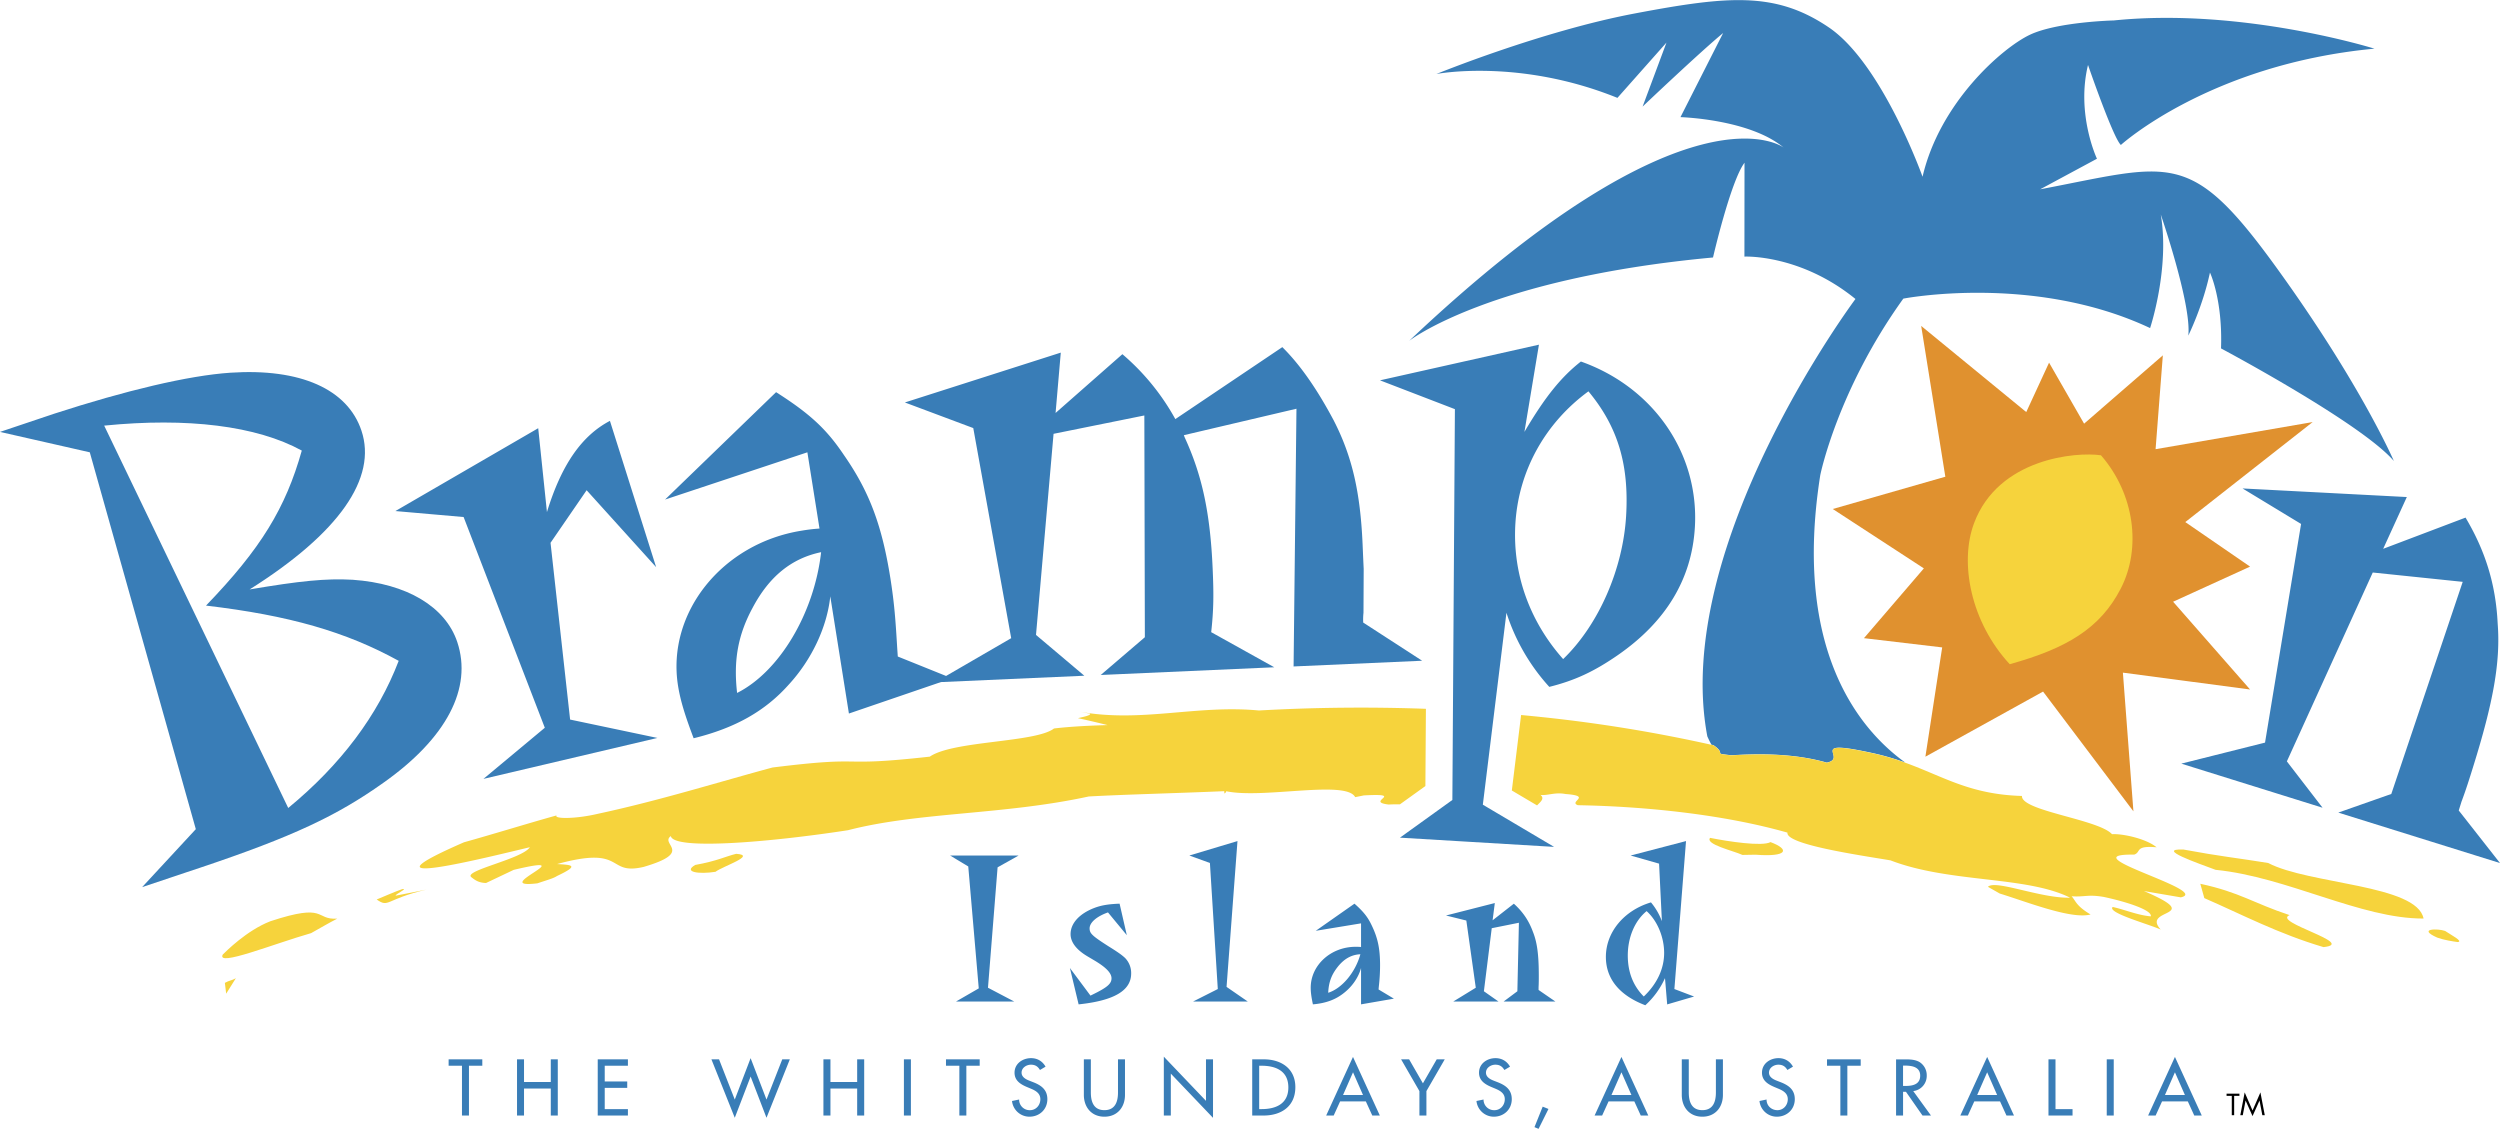 <svg xmlns="http://www.w3.org/2000/svg" width="2500" height="1129" viewBox="0 0 87.874 39.673"><path d="M9.503 32.376c2.006-.661 1.55-.042 2.351-.091-.311.158-.613.34-.919.509-1.331.381-3.338 1.198-3.105.752.098-.094.836-.846 1.673-1.17zM7.904 34.542c.168-.094.218-.07.386-.163l-.34.543-.046-.38zM13.24 31.611c.301-.121.598-.259.902-.366.226-.036-.277.195-.232.232l1.079-.213c-1.446.336-1.31.656-1.749.347zM25.877 30.006c.742.05-.473.434-.728.632-.589.092-1.147.01-.712-.241.778-.14 1.07-.302 1.44-.391zM60.109 29.445c-.183.226.816.452 1.137.6l.46-.008c1.133.087 1.218-.185.527-.443-.295.161-1.492-.022-2.124-.149zM80.479 32.161c-1.282-.424-1.738-.799-3.139-1.102l.141.504c1.286.559 2.604 1.254 4.189 1.722 1.207-.125-1.825-.879-1.191-1.124zM77.878 30.569c2.516.249 5.107 1.723 7.309 1.712-.231-1.196-4.027-1.199-5.462-1.953-1.046-.171-1.677-.23-2.98-.473-.996-.035.514.481 1.133.714zM85.665 32.95c.255.092.567.136.723.158.211-.024-.243-.253-.443-.391-.257-.092-.992-.087-.28.233z" fill="#f6d33c"/><path d="M10.131 28.395l-6.469-13.44c2.923-.292 5.355.006 6.946.877-.568 2.02-1.439 3.451-3.367 5.449 2.925.345 4.921.921 6.773 1.942-.734 1.916-2.034 3.65-3.883 5.172zm-3.248.744l-1.887 2.038 1.572-.527.477-.159c3.239-1.087 4.796-1.821 6.422-2.976 2.23-1.57 3.148-3.335 2.605-4.956-.415-1.239-1.775-2.054-3.675-2.186-.946-.054-1.867.043-3.623.34 3.151-1.984 4.49-3.917 3.93-5.584-.487-1.454-2.141-2.197-4.604-2.034-1.478.099-3.686.627-6.195 1.441l-.5.168L0 15.176l3.156.717 3.727 13.246z" fill="#397db7"/><path d="M19.15 25.575l-2.854-7.407-2.398-.21 5.02-2.912.307 2.948c.511-1.669 1.226-2.689 2.214-3.206l1.624 5.142-2.443-2.704-1.269 1.848.688 6.213 3.069.646-6.115 1.439 2.157-1.797zM28.862 19.403c-.243 2.15-1.469 4.202-2.953 4.948-.132-1.15.032-2.041.542-2.987.587-1.111 1.376-1.745 2.411-1.961zm-5.486-1.849l5.003-1.661.426 2.68a5.85 5.85 0 0 0-.624.074c-2.804.446-4.755 2.894-4.349 5.45.084.521.24 1.03.549 1.847 1.469-.361 2.518-.961 3.339-1.881.824-.894 1.354-2.047 1.464-3.107l.655 4.119 3.62-1.238-1.902-.766-.019-.277c-.06-1.008-.101-1.586-.242-2.48-.297-1.861-.738-3.037-1.629-4.32-.601-.896-1.171-1.441-2.388-2.215l-3.903 3.775z" fill="#397db7"/><path d="M35.543 22.426l-1.333-7.385-2.404-.9 5.48-1.752-.183 2.121 2.348-2.066a8.155 8.155 0 0 1 1.861 2.282l3.761-2.53c.632.625 1.222 1.479 1.798 2.56.661 1.279.943 2.549 1.023 4.356.011.251.025.602.039.878l-.007 1.535c0 .025-.019.151-.01.352l2.071 1.342-4.518.201.101-9.059-3.958.93.028.075c.613 1.331.898 2.651.984 4.609.039.878.039 1.431-.051 2.24l2.217 1.234-6.1.271 1.551-1.327-.018-7.795-3.191.645-.617 7.069 1.698 1.434-5.245.232 2.675-1.552z" fill="#397db7"/><path d="M54.944 23.161c-1.18-1.328-1.785-3-1.679-4.757.11-1.856 1.042-3.537 2.568-4.654 1.034 1.244 1.432 2.577 1.324 4.383-.111 1.856-.958 3.819-2.213 5.028zm-5.736 6.277l5.417.324-2.504-1.483.83-6.747a7.05 7.05 0 0 0 1.506 2.606c.894-.223 1.567-.535 2.407-1.115 1.707-1.182 2.602-2.688 2.71-4.494.154-2.584-1.443-4.919-4.006-5.827-.686.538-1.256 1.234-1.985 2.474l.51-3.066-5.587 1.253 2.633 1.013-.089 13.737-1.842 1.325zM79.615 26.097l1.267-7.686-2.058-1.248 5.775.302-.831 1.82 2.895-1.097c.69 1.163 1.062 2.332 1.129 3.721.105 1.349-.154 2.769-.865 5.047-.119.384-.254.815-.406 1.215l-.097.312 1.45 1.848-5.684-1.774 1.863-.655 2.51-7.456-3.162-.328-3.019 6.639 1.255 1.629-4.965-1.55 2.943-.739zM35.065 30.481l-.338 4.232.923.485h-2.047l.8-.462-.369-4.286-.638-.384h2.408l-.739.415zM37.607 34.02l.723.97.062-.031c.523-.254.677-.384.677-.577 0-.185-.192-.384-.593-.623l-.246-.146c-.393-.231-.6-.5-.6-.785 0-.378.308-.715.824-.916.261-.101.515-.139.899-.154l.254 1.108-.662-.801c-.393.139-.646.354-.646.562 0 .177.092.262.654.623.361.224.484.316.592.416a.758.758 0 0 1 .215.547c0 .6-.601.954-1.847 1.085l-.306-1.278zM42.805 34.759l-.277-4.431-.723-.262 1.692-.508-.384 5.125.746.515h-1.923l.869-.439zM47.817 33.536c-.177.639-.646 1.2-1.131 1.354.016-.354.108-.615.308-.877.231-.307.5-.462.823-.477zm-1.569-.824l1.592-.262v.831c-.092-.007-.13-.007-.191-.007-.87 0-1.578.646-1.578 1.438 0 .162.022.323.077.585.461-.039.808-.17 1.1-.408.293-.23.508-.555.592-.87v1.278l1.155-.2-.539-.323.007-.085a6.65 6.65 0 0 0 .046-.761c0-.577-.077-.954-.284-1.385-.139-.3-.285-.492-.616-.785l-1.361.954zM51.873 34.713l-.332-2.362-.715-.177 1.716-.438-.078.607.747-.584c.307.277.522.584.669.985.154.384.208.823.208 1.553 0 .124 0 .263-.008.393v.101l.593.408H52.85l.485-.362.054-2.408-.955.192-.276 2.216.515.362H51.08l.793-.486zM57.778 35.021c-.377-.378-.562-.862-.562-1.44 0-.638.246-1.223.662-1.561.377.338.616.915.616 1.469s-.247 1.086-.716 1.532zm1.485-5.463l-1.947.508 1 .285.099 2.023a2.272 2.272 0 0 0-.384-.661c-.954.284-1.585 1.053-1.585 1.916 0 .77.478 1.354 1.386 1.7a2.9 2.9 0 0 0 .692-.954l.077.924.946-.277-.693-.263.409-5.201z" fill="#397db7"/><path d="M47.634 28.014l.303-.061c1.519-.082.005.22.876.321.129-.008.261-.009.395-.008l.894-.642.018-2.715a63.426 63.426 0 0 0-5.871.059c-2.181-.208-4.134.438-6.302.041l.361.069c.057.057-.211.111-.419.159.36.079.709.16 1.041.244-.628.019-1.263.047-1.882.119-.639.5-3.55.425-4.365.99-3.447.384-2.041-.052-5.53.382-1.822.489-3.962 1.161-6.142 1.628-.787.186-1.552.18-1.447.056-.94.259-2.28.674-3.254.944-3.985 1.736.763.542 2.314.174-.265.415-2.35.821-2.057 1.053.126.099.253.198.518.204l.971-.461c2.578-.613-.947.686.835.473.361-.124.548-.167.689-.258.794-.375.533-.389.002-.419 2.434-.67 1.712.409 3.038.101 1.799-.526.56-.793.959-1.085.097.506 3.514.213 6.228-.206 2.507-.646 5.439-.53 8.464-1.186 1.315-.072 3.037-.112 4.761-.186l.005.083c.041-.025.065-.052.063-.082 1.284.278 4.217-.406 4.534.209z" fill="#f6d33c"/><path d="M79.977 9.346c-3.011-4.151-3.667-3.572-8.267-2.697l1.997-1.075s-.737-1.562-.314-3.296c0 0 .885 2.57 1.155 2.812 0 0 3.126-2.84 8.913-3.385 0 0-4.643-1.453-9.159-.992 0 0-1.985.047-2.951.503s-3.167 2.374-3.774 4.991c0 0-1.42-3.983-3.297-5.251-1.876-1.269-3.543-1.107-6.823-.487-3.278.62-6.969 2.127-6.969 2.127s2.894-.564 6.364.839l1.724-1.944-.839 2.25s2.043-1.94 2.831-2.586l-1.5 2.957s2.428.068 3.628 1.071c0 0-3.284-2.546-13.164 6.792 0 0 2.804-2.2 10.68-2.93 0 0 .617-2.676 1.107-3.33l-.003 3.299s1.955-.095 3.903 1.49c0 0-6.475 8.66-5.207 15.373 0 0 .05.117.144.293l.071.015c.5.349-.075.274.624.356.793-.043 2.111-.1 3.36.259.783-.158-.807-.877 1.725-.31a9.04 9.04 0 0 1 1.034.308c-1.56-1.119-3.967-3.898-2.988-10.104 0 0 .6-2.978 2.919-6.203 0 0 4.583-.889 8.674 1.035 0 0 .698-2.098.375-3.993 0 0 1.094 3.186.967 4.259 0 0 .509-1.023.762-2.218 0 0 .45.941.389 2.667 0 0 4.924 2.619 6.077 3.959-.001.006-1.157-2.702-4.168-6.854z" fill="#397db7"/><path d="M64.209 26.804c-1.25-.359-2.567-.303-3.36-.259-.698-.082-.123-.008-.624-.356a52.337 52.337 0 0 0-6.074-.994l-.012.003-.003-.005a75.909 75.909 0 0 0-.67-.066l-.326 2.653.888.525c.096-.11.286-.234.119-.369.265.028.505-.104.882-.032.954.071.096.263.43.393 2.402.042 5.15.331 7.369.964-.067.418 2.529.791 3.622.975 2.085.802 4.764.541 6.314 1.312-1.03.03-2.634-.646-2.889-.382l.415.236c.986.304 2.52.915 3.193.736-.513-.305-.513-.468-.667-.64.465.032.571-.074 1.138.025.825.177 1.701.468 1.645.681-.466-.04-.927-.241-1.339-.33-.208.2 1.229.591 1.688.793-.708-.765 1.621-.406-.591-1.353l1.296.222c1.106-.237-3.986-1.538-1.639-1.502.262-.086.003-.326.789-.258-.362-.302-1.201-.485-1.567-.46-.472-.523-3.204-.818-3.165-1.344-1.834-.053-2.756-.684-4.101-1.168a9.04 9.04 0 0 0-1.034-.308c-2.534-.57-.944.15-1.727.308z" fill="#f6d33c"/><path fill="#e0912f" d="M76.023 12.485l-.255 3.298 5.521-.953-4.477 3.515 2.277 1.566-2.705 1.234 2.705 3.085-4.47-.592.37 4.875-3.176-4.21-4.136 2.289.59-3.841-2.75-.325 2.106-2.453-3.202-2.087 3.957-1.135-.849-5.3 3.693 3.028.802-1.737 1.231 2.145 2.768-2.402z"/><path d="M70.641 23.341c-1.369-1.479-1.774-3.564-1.255-4.953.854-2.29 3.598-2.519 4.463-2.39 1.183 1.361 1.426 3.267.694 4.686-.718 1.394-1.898 2.101-3.902 2.657z" fill="#f6d33c"/><path fill="#397db7" d="M16.484 39.205h-.246v-1.75h-.469v-.225h1.184v.225h-.469v1.75zM19.36 38.026v-.796h.246v1.975h-.246v-.949h-.941v.949h-.246V37.23h.246v.796h.941zM21.01 37.23h1.061v.225h-.815v.552h.791v.225h-.791v.747h.815v.226H21.01V37.23zM25.827 38.644l.557-1.456.558 1.456.554-1.414h.266l-.82 2.054-.558-1.45-.557 1.45-.821-2.054h.268l.553 1.414zM30.129 38.026v-.796h.247v1.975h-.247v-.949h-.939v.949h-.247V37.23h.247v.796h.939zM31.772 37.23h.246v1.975h-.246V37.23zM33.967 39.205h-.246v-1.75h-.47v-.225h1.185v.225h-.469v1.75zM36.554 37.604c-.073-.124-.167-.186-.316-.186-.157 0-.33.107-.33.28 0 .155.152.236.275.283l.141.055c.28.11.49.265.49.595 0 .359-.277.615-.631.615a.616.616 0 0 1-.611-.552l.25-.052a.37.37 0 0 0 .382.375c.212 0 .364-.178.364-.385 0-.212-.17-.304-.341-.375l-.136-.057c-.226-.097-.43-.225-.43-.501 0-.319.283-.511.581-.511.221 0 .401.108.509.299l-.197.117zM38.343 37.23v1.165c0 .322.097.621.477.621.379 0 .477-.299.477-.621V37.23h.246v1.249c0 .435-.271.767-.723.767-.453 0-.723-.333-.723-.767V37.23h.246zM40.908 37.136l1.482 1.553V37.23h.247v2.056l-1.483-1.554v1.473h-.246v-2.069zM44.26 37.455h.087c.502 0 .938.186.938.762 0 .574-.435.762-.938.762h-.087v-1.524zm-.245 1.75h.4c.624 0 1.116-.325 1.116-.998 0-.657-.502-.977-1.108-.977h-.408v1.975zM47.104 38.709l-.225.495h-.264l.942-2.059.943 2.059h-.265l-.226-.495h-.905zm.454-1.024l-.351.799h.702l-.351-.799zM49.248 37.23h.282l.485.843.485-.843h.282l-.644 1.116v.859h-.246v-.859l-.644-1.116zM52.878 37.604c-.073-.124-.167-.186-.317-.186-.157 0-.33.107-.33.28 0 .155.152.236.275.283l.142.055c.28.11.49.265.49.595 0 .359-.277.615-.631.615a.615.615 0 0 1-.61-.552l.249-.052a.37.37 0 0 0 .383.375c.212 0 .364-.178.364-.385 0-.212-.171-.304-.34-.375l-.137-.057c-.225-.097-.429-.225-.429-.501 0-.319.283-.511.581-.511.22 0 .401.108.509.299l-.199.117zM54.428 38.974l-.348.699-.144-.06.289-.72.203.081zM57.344 38.484h-.702l.351-.799.351.799zm.102.225l.226.495h.264l-.943-2.059-.943 2.059h.265l.225-.495h.906zM59.36 37.23v1.165c0 .322.097.621.477.621.379 0 .476-.299.476-.621V37.23h.247v1.249c0 .435-.27.767-.723.767-.453 0-.723-.333-.723-.767V37.23h.246zM62.826 37.604c-.074-.124-.167-.186-.317-.186-.157 0-.33.107-.33.28 0 .155.152.236.275.283l.142.055c.28.11.49.265.49.595 0 .359-.278.615-.631.615a.614.614 0 0 1-.61-.552l.249-.052c-.003.217.17.375.382.375s.364-.178.364-.385c0-.212-.17-.304-.341-.375l-.136-.057c-.225-.097-.43-.225-.43-.501 0-.319.283-.511.581-.511.22 0 .401.108.508.299l-.196.117zM64.934 39.205h-.246v-1.75h-.469v-.225h1.184v.225h-.469v1.75zM66.891 37.45h.066c.244 0 .537.044.537.353 0 .315-.272.362-.524.362h-.079v-.715zm.359.896a.538.538 0 0 0 .474-.553.546.546 0 0 0-.259-.471c-.157-.089-.346-.091-.521-.091h-.298v1.975h.246v-.835h.102l.582.835h.298l-.624-.86zM70.199 38.484h-.702l.351-.799.351.799zm.102.225l.225.495h.264l-.942-2.059-.943 2.059h.265l.225-.495h.906zM72.25 38.979h.599v.226h-.846V37.23h.247v1.749zM74.051 37.23h.246v1.975h-.246V37.23zM76.799 38.484h-.702l.351-.799.351.799zm.102.225l.226.495h.264l-.943-2.059-.942 2.059h.264l.225-.495h.906z"/><path d="M78.53 39.194h-.084v-.68h-.183v-.078h.452v.078h-.185v.68zM78.9 38.392l.276.637.277-.637.153.802h-.086l-.098-.513h-.002l-.244.544-.243-.544h-.002l-.098.513h-.087l.154-.802z"/></svg>